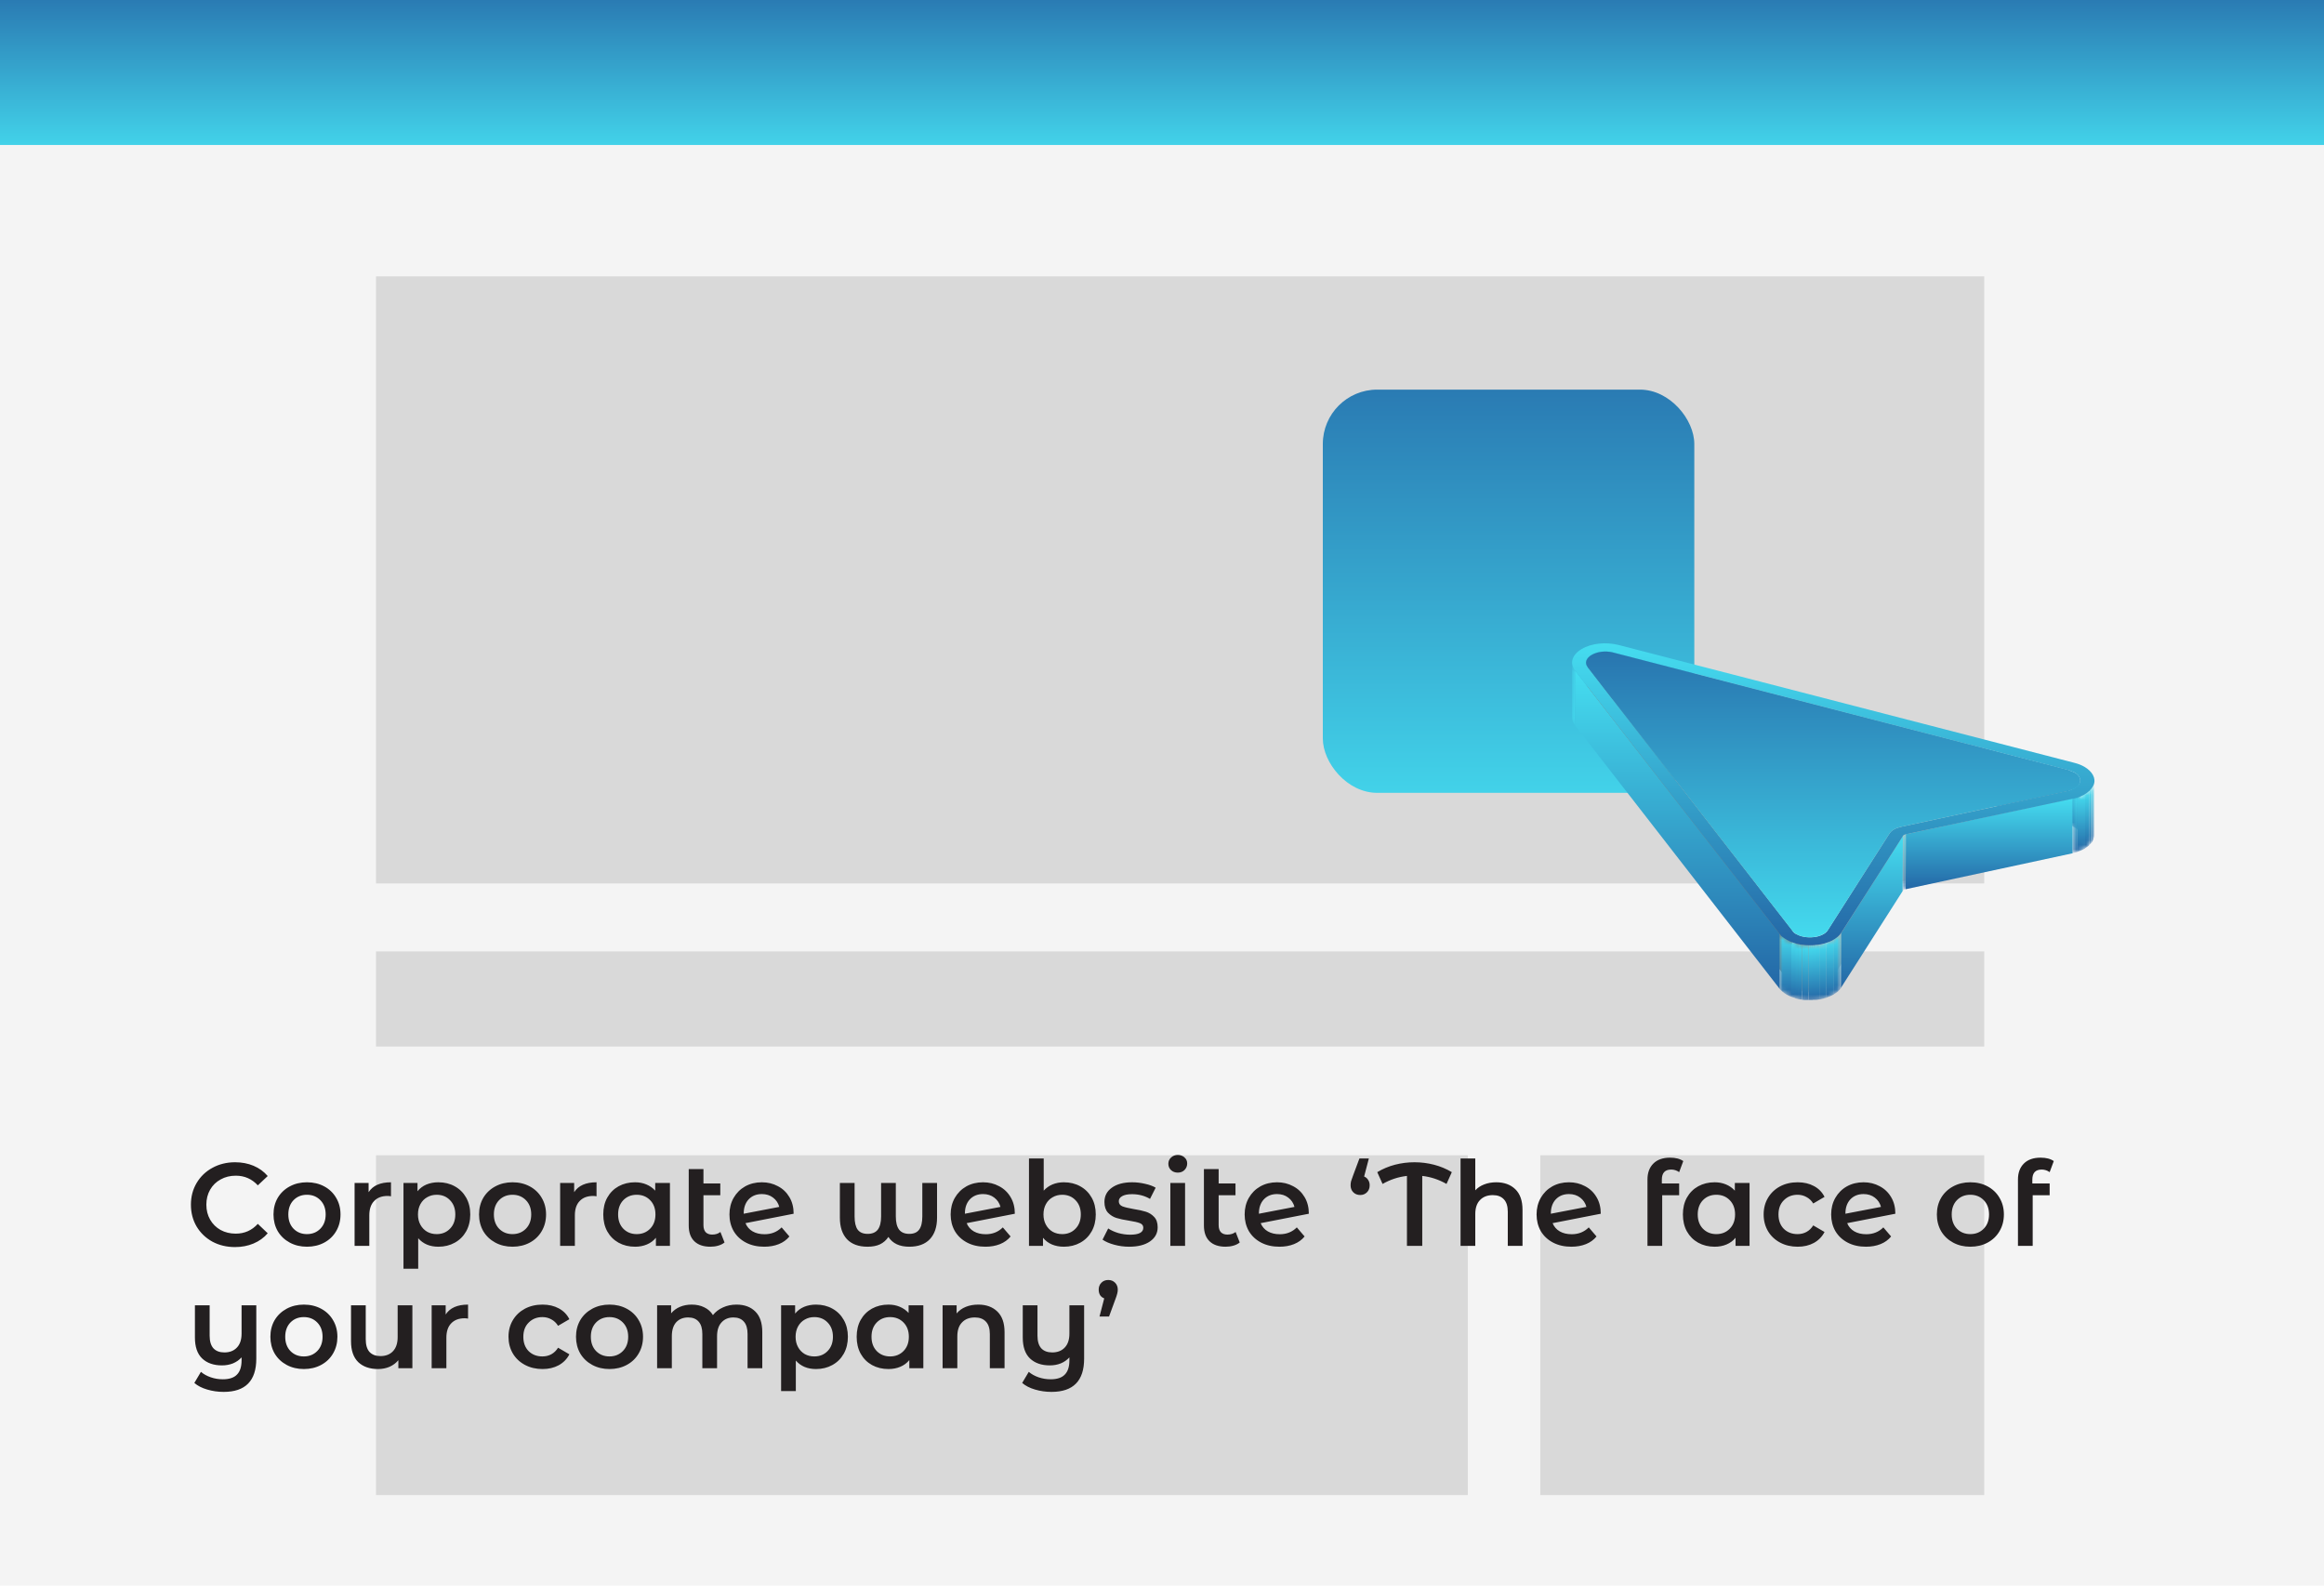<svg width="513" height="350" viewBox="0 0 513 350" fill="none" xmlns="http://www.w3.org/2000/svg">
<rect width="513" height="350" fill="white"/>
<rect width="513" height="350" fill="#F4F4F4"/>
<rect x="83" y="255" width="241" height="75" fill="#D9D9D9"/>
<rect x="340" y="255" width="98" height="75" fill="#D9D9D9"/>
<rect x="83" y="61" width="355" height="134" fill="#D9D9D9"/>
<rect width="513" height="32" fill="url(#paint0_linear_3845_3747)"/>
<rect x="292" y="86" width="82" height="89" rx="12" fill="url(#paint1_linear_3845_3747)"/>
<rect x="83" y="210" width="355" height="21" fill="#D9D9D9"/>
<mask id="mask0_3845_3747" style="mask-type:luminance" maskUnits="userSpaceOnUse" x="350" y="143" width="7" height="16">
<path d="M350.071 158.348V146.218C350.071 144.58 353.142 143.249 356.111 144.017V156.096C353.091 155.329 350.122 156.659 350.071 158.297V158.348Z" fill="white"/>
</mask>
<g mask="url(#mask0_3845_3747)">
<path d="M356.059 144.016V156.095C355.906 156.095 355.804 156.044 355.701 156.044V143.965C355.855 143.965 355.957 143.965 356.059 144.016Z" fill="url(#paint2_linear_3845_3747)"/>
<path d="M355.752 143.965V156.044C355.548 156.044 355.445 155.993 355.292 155.942V143.862C355.496 143.862 355.599 143.862 355.752 143.965Z" fill="url(#paint3_linear_3845_3747)"/>
<path d="M355.343 143.863V155.942C355.189 155.942 355.036 155.942 354.882 155.942V143.812C355.036 143.812 355.189 143.812 355.343 143.812" fill="url(#paint4_linear_3845_3747)"/>
<path d="M354.934 143.812V155.891C354.78 155.891 354.626 155.891 354.473 155.891V143.812C354.626 143.812 354.78 143.812 354.934 143.812Z" fill="url(#paint5_linear_3845_3747)"/>
<path d="M354.524 143.812V155.891C354.37 155.891 354.217 155.891 354.063 155.891V143.812C354.217 143.812 354.37 143.812 354.524 143.812Z" fill="url(#paint6_linear_3845_3747)"/>
<path d="M354.063 143.812V155.891C353.859 155.891 353.705 155.891 353.552 155.891V143.812C353.756 143.812 353.91 143.812 354.063 143.812Z" fill="url(#paint7_linear_3845_3747)"/>
<path d="M353.654 143.812V155.891C353.449 155.891 353.244 155.891 353.091 155.942V143.914C353.296 143.914 353.449 143.863 353.654 143.863" fill="url(#paint8_linear_3845_3747)"/>
<path d="M353.091 143.914V155.993C352.784 156.045 352.477 156.096 352.221 156.198V144.119C352.528 144.016 352.784 143.965 353.091 143.914Z" fill="url(#paint9_linear_3845_3747)"/>
<path d="M352.272 144.119V156.198C351.862 156.3 351.555 156.454 351.248 156.658V144.528C351.555 144.374 351.914 144.221 352.272 144.067" fill="url(#paint10_linear_3845_3747)"/>
<path d="M351.3 144.528V156.608C351.044 156.71 350.89 156.864 350.685 157.017V144.989C350.89 144.835 351.095 144.682 351.3 144.58" fill="url(#paint11_linear_3845_3747)"/>
<path d="M350.737 144.989V157.068C350.583 157.17 350.532 157.273 350.429 157.375V145.245C350.532 145.142 350.634 145.04 350.737 144.938" fill="url(#paint12_linear_3845_3747)"/>
<path d="M350.481 145.244V157.323C350.378 157.426 350.327 157.477 350.276 157.579V145.5C350.378 145.398 350.429 145.347 350.481 145.244Z" fill="url(#paint13_linear_3845_3747)"/>
<path d="M350.327 145.5V157.579C350.225 157.682 350.225 157.733 350.173 157.835V145.756C350.225 145.654 350.276 145.602 350.327 145.5Z" fill="url(#paint14_linear_3845_3747)"/>
<path d="M350.173 145.757V157.836C350.122 157.887 350.071 157.99 350.071 158.041V145.962C350.071 145.859 350.122 145.808 350.173 145.757Z" fill="url(#paint15_linear_3845_3747)"/>
<path d="M350.122 145.962V158.041C350.122 158.144 350.071 158.195 350.071 158.297V146.218C350.071 146.115 350.071 146.064 350.122 145.962Z" fill="url(#paint16_linear_3845_3747)"/>
</g>
<mask id="mask1_3845_3747" style="mask-type:luminance" maskUnits="userSpaceOnUse" x="350" y="146" width="1" height="14">
<path d="M350.481 159.372C350.225 159.014 350.071 158.655 350.071 158.348V146.218C350.071 146.576 350.225 146.883 350.481 147.241C350.481 150.875 350.481 155.687 350.481 159.321V159.372Z" fill="white"/>
</mask>
<g mask="url(#mask1_3845_3747)">
<path d="M350.481 147.293V159.372C350.173 159.014 350.071 158.655 350.071 158.348V146.218C350.071 146.576 350.225 146.883 350.481 147.241" fill="#858585"/>
</g>
<mask id="mask2_3845_3747" style="mask-type:luminance" maskUnits="userSpaceOnUse" x="347" y="146" width="1" height="15">
<path d="M347 158.348V146.218C347 146.832 347.256 147.395 347.665 147.958V160.037C347.205 159.525 347 158.911 347 158.348Z" fill="white"/>
</mask>
<g mask="url(#mask2_3845_3747)">
<path d="M347.665 148.009V160.088C347.205 159.525 347 158.911 347 158.348V146.218C347 146.832 347.256 147.395 347.665 147.958" fill="#45DDF0"/>
</g>
<path d="M456.686 170.018L456.635 182.097L356.06 156.096V144.017L456.686 170.018Z" fill="url(#paint17_linear_3845_3747)"/>
<mask id="mask3_3845_3747" style="mask-type:luminance" maskUnits="userSpaceOnUse" x="456" y="170" width="4" height="15">
<path d="M459.194 172.271V184.35C459.194 183.736 458.733 183.07 457.914 182.61C457.095 182.149 457.147 182.251 456.635 182.098V170.019C457.198 170.172 457.607 170.326 457.966 170.53C458.784 170.991 459.194 171.656 459.194 172.271Z" fill="white"/>
</mask>
<g mask="url(#mask3_3845_3747)">
<path d="M459.194 172.271V184.35C459.194 183.736 458.733 183.071 457.914 182.61C457.095 182.149 457.505 182.405 457.3 182.303V170.224C457.556 170.326 457.761 170.428 457.965 170.531C458.784 170.991 459.194 171.657 459.194 172.271Z" fill="url(#paint18_linear_3845_3747)"/>
<path d="M457.351 170.223V182.303C457.147 182.251 456.942 182.149 456.788 182.098V170.019C456.993 170.07 457.198 170.121 457.351 170.223Z" fill="url(#paint19_linear_3845_3747)"/>
<path d="M456.788 170.019V182.098C456.686 182.098 456.635 182.098 456.635 182.098V170.019C456.737 170.019 456.788 170.019 456.788 170.019Z" fill="url(#paint20_linear_3845_3747)"/>
</g>
<mask id="mask4_3845_3747" style="mask-type:luminance" maskUnits="userSpaceOnUse" x="457" y="172" width="6" height="17">
<path d="M462.265 172.271V184.351C462.265 184.658 462.163 184.965 462.06 185.272C461.548 186.705 459.808 187.831 457.505 188.343V176.264C459.859 175.752 461.6 174.626 462.111 173.193C462.214 172.886 462.265 172.579 462.265 172.271Z" fill="white"/>
</mask>
<g mask="url(#mask4_3845_3747)">
<path d="M462.265 172.322V184.402C462.265 184.555 462.214 184.709 462.163 184.811V172.732C462.214 172.578 462.265 172.425 462.265 172.322Z" fill="url(#paint21_linear_3845_3747)"/>
<path d="M462.214 172.732V184.812C462.163 184.965 462.111 185.068 462.06 185.221V173.142C462.111 172.988 462.163 172.886 462.163 172.732" fill="url(#paint22_linear_3845_3747)"/>
<path d="M462.111 173.192V185.272C462.009 185.425 461.958 185.528 461.907 185.681V173.602C462.009 173.448 462.06 173.346 462.111 173.192Z" fill="url(#paint23_linear_3845_3747)"/>
<path d="M461.907 173.603V185.682C461.804 185.835 461.702 185.989 461.6 186.142V174.063C461.753 173.91 461.856 173.756 461.907 173.603Z" fill="url(#paint24_linear_3845_3747)"/>
<path d="M461.6 174.012V186.091C461.446 186.245 461.292 186.398 461.139 186.552V174.472C461.344 174.319 461.497 174.165 461.6 174.012Z" fill="url(#paint25_linear_3845_3747)"/>
<path d="M461.139 174.523V186.603C460.832 186.859 460.525 187.063 460.218 187.268V175.189C460.576 174.984 460.883 174.779 461.139 174.523Z" fill="url(#paint26_linear_3845_3747)"/>
<path d="M460.269 175.188V187.268C459.757 187.575 459.143 187.831 458.477 188.035V175.956C459.143 175.751 459.757 175.496 460.269 175.188Z" fill="url(#paint27_linear_3845_3747)"/>
<path d="M458.529 175.957V188.036C458.17 188.139 457.863 188.241 457.505 188.292V176.213C457.863 176.162 458.221 176.059 458.529 175.957Z" fill="url(#paint28_linear_3845_3747)"/>
</g>
<path d="M456.43 174.573V186.653L419.578 194.586L419.629 182.507L456.43 174.573Z" fill="#C0C0C0"/>
<mask id="mask5_3845_3747" style="mask-type:luminance" maskUnits="userSpaceOnUse" x="417" y="182" width="3" height="15">
<path d="M419.629 182.504V194.583C418.452 194.839 417.531 195.351 417.121 196.016V183.937C417.582 183.272 418.503 182.76 419.629 182.504Z" fill="white"/>
</mask>
<g mask="url(#mask5_3845_3747)">
<path d="M419.629 182.504V194.583C419.373 194.583 419.22 194.686 419.015 194.737V182.657C419.22 182.606 419.424 182.555 419.629 182.504Z" fill="#B3B3B3"/>
<path d="M419.066 182.657V194.736C418.656 194.839 418.298 194.992 418.042 195.197V183.118C418.349 182.964 418.708 182.811 419.066 182.657Z" fill="#B8B8B8"/>
<path d="M418.042 183.118V195.197C417.786 195.3 417.633 195.453 417.479 195.607V183.528C417.684 183.374 417.838 183.272 418.042 183.118Z" fill="#B3B3B3"/>
<path d="M417.53 183.477V195.556C417.377 195.658 417.326 195.761 417.223 195.863V183.784C417.326 183.681 417.428 183.579 417.53 183.477Z" fill="#ADADAD"/>
<path d="M417.223 183.784V195.863C417.172 195.915 417.121 195.966 417.07 196.017V183.938C417.121 183.887 417.172 183.835 417.223 183.784Z" fill="#A8A8A8"/>
</g>
<path d="M457.505 176.21V188.34L420.653 196.274L420.704 184.143L457.505 176.21Z" fill="url(#paint29_linear_3845_3747)"/>
<mask id="mask6_3845_3747" style="mask-type:luminance" maskUnits="userSpaceOnUse" x="419" y="184" width="2" height="13">
<path d="M420.704 184.145V196.224C420.346 196.275 420.09 196.429 419.988 196.633V184.554C420.141 184.349 420.397 184.247 420.704 184.145Z" fill="white"/>
</mask>
<g mask="url(#mask6_3845_3747)">
<path d="M420.704 184.145V196.224C420.602 196.224 420.55 196.224 420.499 196.224V184.145C420.602 184.145 420.653 184.145 420.704 184.145Z" fill="url(#paint30_linear_3845_3747)"/>
<path d="M420.551 184.195V196.275C420.397 196.275 420.295 196.326 420.243 196.377V184.298C420.346 184.298 420.448 184.195 420.551 184.195Z" fill="url(#paint31_linear_3845_3747)"/>
<path d="M420.244 184.35V196.429C420.141 196.429 420.09 196.48 420.039 196.531V184.452C420.09 184.452 420.141 184.401 420.244 184.35Z" fill="url(#paint32_linear_3845_3747)"/>
<path d="M420.141 184.451V196.53C420.09 196.53 420.039 196.53 420.039 196.633V184.554C420.09 184.554 420.141 184.502 420.141 184.451Z" fill="url(#paint33_linear_3845_3747)"/>
<path d="M420.039 184.503V196.582H419.988V184.503H420.039Z" fill="url(#paint34_linear_3845_3747)"/>
</g>
<path d="M417.121 183.939V196.07L403.506 217.413V205.283L417.121 183.939Z" fill="#B2B2B2"/>
<path d="M395.675 205.436L395.624 217.567L350.48 159.371V147.292L395.675 205.436Z" fill="#808080"/>
<path d="M420.039 184.554L419.987 196.684L406.373 218.028L406.424 205.948L420.039 184.554Z" fill="url(#paint35_linear_3845_3747)"/>
<path d="M392.86 206.153V218.284L347.665 160.088V148.009L392.86 206.153Z" fill="url(#paint36_linear_3845_3747)"/>
<mask id="mask7_3845_3747" style="mask-type:luminance" maskUnits="userSpaceOnUse" x="395" y="205" width="9" height="14">
<path d="M403.506 205.283V217.362C402.329 219.103 398.542 219.461 396.494 218.284C394.447 217.107 395.829 217.823 395.624 217.516V205.437C395.88 205.744 396.187 206 396.545 206.205C398.593 207.382 402.38 207.075 403.506 205.283Z" fill="white"/>
</mask>
<g mask="url(#mask7_3845_3747)">
<path d="M403.506 205.283V217.362C403.455 217.414 403.404 217.465 403.353 217.567V205.488C403.455 205.437 403.455 205.386 403.506 205.283Z" fill="#A8A8A8"/>
<path d="M403.404 205.488V217.568C403.302 217.67 403.199 217.772 403.097 217.875V205.795C403.25 205.693 403.302 205.591 403.404 205.488Z" fill="#ADADAD"/>
<path d="M403.148 205.795V217.874C402.943 218.028 402.79 218.13 402.585 218.284V206.204C402.79 206.102 402.994 205.948 403.148 205.795Z" fill="#B3B3B3"/>
<path d="M402.585 206.153V218.233C402.278 218.386 401.971 218.54 401.613 218.642V206.563C401.971 206.46 402.329 206.307 402.585 206.153Z" fill="#B8B8B8"/>
<path d="M401.664 206.614V218.694C401.357 218.796 401.101 218.847 400.845 218.898V206.819C401.152 206.819 401.408 206.717 401.664 206.614Z" fill="#B3B3B3"/>
<path d="M400.845 206.768V218.847C400.64 218.847 400.435 218.898 400.231 218.949V206.87C400.435 206.87 400.64 206.87 400.845 206.768Z" fill="#ADADAD"/>
<path d="M400.282 206.87V218.949C400.077 218.949 399.924 218.949 399.77 218.949V206.87C399.975 206.87 400.128 206.87 400.282 206.87Z" fill="#A8A8A8"/>
<path d="M399.821 206.922V219.001C399.617 219.001 399.463 219.001 399.361 219.001V206.922C399.565 206.922 399.719 206.922 399.821 206.922Z" fill="#A3A3A3"/>
<path d="M399.361 206.922V219.001C399.207 219.001 399.053 219.001 398.9 219.001V206.922C399.053 206.922 399.207 206.922 399.361 206.922Z" fill="#9E9E9E"/>
<path d="M398.951 206.87V218.949C398.798 218.949 398.644 218.949 398.49 218.949V206.87C398.644 206.87 398.798 206.87 398.951 206.87Z" fill="#999999"/>
<path d="M398.49 206.819V218.898C398.337 218.898 398.183 218.898 398.03 218.847V206.768C398.183 206.768 398.337 206.819 398.49 206.819Z" fill="#949494"/>
<path d="M398.081 206.767V218.847C397.876 218.847 397.774 218.795 397.62 218.744V206.665C397.774 206.665 397.927 206.767 398.081 206.767Z" fill="#8F8F8F"/>
<path d="M397.671 206.665V218.745C397.467 218.745 397.313 218.642 397.108 218.591V206.512C397.313 206.563 397.467 206.614 397.671 206.665Z" fill="#8A8A8A"/>
<path d="M397.16 206.46V218.539C396.904 218.437 396.699 218.386 396.545 218.284C396.187 218.079 395.88 217.823 395.675 217.516V205.437C395.931 205.744 396.238 206 396.597 206.204C396.955 206.409 396.955 206.409 397.16 206.46Z" fill="#858585"/>
</g>
<path d="M420.039 184.554L406.424 205.897C405.554 207.279 403.609 208.251 401.152 208.558C398.695 208.866 396.136 208.456 394.396 207.432C392.656 206.409 393.27 206.614 392.86 206.153L347.665 148.009C346.437 146.371 347 144.528 349.15 143.249C351.299 141.969 354.524 141.662 357.339 142.378L457.914 168.38C458.733 168.584 459.501 168.891 460.115 169.25C461.855 170.273 462.726 171.789 462.163 173.222C461.753 174.328 460.166 175.863 457.556 176.293L420.704 184.144C420.397 184.195 420.141 184.349 419.987 184.554H420.039ZM396.546 206.204C398.593 207.381 402.38 207.074 403.506 205.283L417.121 183.939C417.531 183.274 418.452 182.762 419.629 182.506L456.43 174.573C459.45 173.907 460.013 171.706 457.966 170.529C457.044 170.151 457.198 170.171 456.686 170.017L356.059 144.016C352.477 143.095 348.843 145.194 350.48 147.292L395.675 205.487C395.88 205.795 396.187 206.051 396.546 206.255" fill="url(#paint37_linear_3845_3747)"/>
<path d="M457.966 170.529C460.013 171.707 459.501 173.908 456.43 174.573L419.629 182.506C418.452 182.762 417.582 183.274 417.121 183.94L403.507 205.283C402.381 207.023 398.593 207.381 396.546 206.204C395.946 205.86 395.729 205.599 395.524 205.292L350.481 147.292C348.894 145.245 352.528 143.146 356.06 144.016L456.635 170.018C457.147 170.171 457.556 170.325 457.914 170.529H457.966Z" fill="url(#paint38_linear_3845_3747)"/>
<mask id="mask8_3845_3747" style="mask-type:luminance" maskUnits="userSpaceOnUse" x="392" y="205" width="15" height="16">
<path d="M406.424 205.949V218.028C405.503 219.41 403.558 220.383 401.152 220.69C398.695 220.997 396.136 220.588 394.396 219.564C392.656 218.54 393.27 218.745 392.86 218.284V206.205C393.27 206.666 393.782 207.126 394.447 207.485C396.187 208.508 398.746 208.918 401.203 208.611C403.609 208.304 405.605 207.331 406.475 205.949H406.424Z" fill="white"/>
</mask>
<g mask="url(#mask8_3845_3747)">
<path d="M406.424 205.949V218.028C406.322 218.131 406.27 218.233 406.168 218.336V206.256C406.27 206.154 406.373 206.052 406.424 205.949Z" fill="url(#paint39_linear_3845_3747)"/>
<path d="M406.219 206.205V218.284C406.066 218.438 405.912 218.643 405.707 218.796V206.717C405.912 206.563 406.066 206.41 406.219 206.205Z" fill="url(#paint40_linear_3845_3747)"/>
<path d="M405.758 206.718V218.797C405.451 219.053 405.144 219.258 404.786 219.462V207.383C405.144 207.178 405.451 206.974 405.758 206.718Z" fill="url(#paint41_linear_3845_3747)"/>
<path d="M404.837 207.383V219.462C404.325 219.769 403.711 220.025 403.097 220.23V208.151C403.762 207.946 404.325 207.69 404.837 207.383Z" fill="url(#paint42_linear_3845_3747)"/>
<path d="M403.148 208.149V220.229C402.687 220.382 402.227 220.485 401.766 220.587V208.508C402.278 208.405 402.739 208.303 403.148 208.149Z" fill="url(#paint43_linear_3845_3747)"/>
<path d="M401.766 208.508V220.587C401.51 220.587 401.305 220.638 401.101 220.689C400.998 220.689 400.896 220.689 400.742 220.689V208.61C400.896 208.61 400.998 208.61 401.101 208.61C401.305 208.61 401.51 208.559 401.715 208.508" fill="url(#paint44_linear_3845_3747)"/>
<path d="M400.794 208.611V220.691C400.487 220.691 400.231 220.691 399.924 220.742V208.663C400.231 208.663 400.487 208.663 400.794 208.611Z" fill="url(#paint45_linear_3845_3747)"/>
<path d="M399.975 208.662V220.741C399.668 220.741 399.412 220.741 399.207 220.741V208.662C399.514 208.662 399.719 208.662 399.975 208.662Z" fill="url(#paint46_linear_3845_3747)"/>
<path d="M399.207 208.662V220.741C398.951 220.741 398.695 220.741 398.439 220.741V208.662C398.695 208.662 398.951 208.662 399.207 208.662Z" fill="url(#paint47_linear_3845_3747)"/>
<path d="M398.49 208.662V220.741C398.235 220.741 397.979 220.741 397.774 220.639V208.56C398.03 208.56 398.286 208.611 398.49 208.662Z" fill="url(#paint48_linear_3845_3747)"/>
<path d="M397.774 208.559V220.639C397.518 220.639 397.262 220.587 397.006 220.536V208.457C397.262 208.457 397.518 208.559 397.774 208.559Z" fill="url(#paint49_linear_3845_3747)"/>
<path d="M397.057 208.458V220.537C396.75 220.486 396.494 220.435 396.238 220.332V208.253C396.545 208.304 396.75 208.406 397.057 208.458Z" fill="url(#paint50_linear_3845_3747)"/>
<path d="M396.341 208.252V220.332C395.982 220.229 395.727 220.127 395.419 220.025V207.945C395.727 208.048 396.034 208.15 396.341 208.252Z" fill="url(#paint51_linear_3845_3747)"/>
<path d="M395.419 207.946V220.025C395.01 219.871 394.652 219.718 394.345 219.513C393.73 219.155 393.219 218.694 392.809 218.234V206.154C393.219 206.615 393.73 207.076 394.396 207.434C395.061 207.792 395.061 207.792 395.419 207.946Z" fill="url(#paint52_linear_3845_3747)"/>
</g>
<path d="M51.868 275.26C50.031 275.26 48.367 274.861 46.876 274.064C45.403 273.249 44.241 272.131 43.392 270.71C42.56 269.289 42.144 267.685 42.144 265.9C42.144 264.115 42.569 262.511 43.418 261.09C44.267 259.669 45.429 258.559 46.902 257.762C48.393 256.947 50.057 256.54 51.894 256.54C53.385 256.54 54.745 256.8 55.976 257.32C57.207 257.84 58.247 258.594 59.096 259.582L56.912 261.636C55.595 260.215 53.974 259.504 52.05 259.504C50.802 259.504 49.684 259.781 48.696 260.336C47.708 260.873 46.937 261.627 46.382 262.598C45.827 263.569 45.55 264.669 45.55 265.9C45.55 267.131 45.827 268.231 46.382 269.202C46.937 270.173 47.708 270.935 48.696 271.49C49.684 272.027 50.802 272.296 52.05 272.296C53.974 272.296 55.595 271.577 56.912 270.138L59.096 272.218C58.247 273.206 57.198 273.96 55.95 274.48C54.719 275 53.359 275.26 51.868 275.26ZM67.755 275.182C66.351 275.182 65.085 274.879 63.959 274.272C62.832 273.665 61.948 272.825 61.307 271.75C60.683 270.658 60.371 269.427 60.371 268.058C60.371 266.689 60.683 265.467 61.307 264.392C61.948 263.317 62.832 262.477 63.959 261.87C65.085 261.263 66.351 260.96 67.755 260.96C69.176 260.96 70.45 261.263 71.577 261.87C72.704 262.477 73.579 263.317 74.203 264.392C74.844 265.467 75.165 266.689 75.165 268.058C75.165 269.427 74.844 270.658 74.203 271.75C73.579 272.825 72.704 273.665 71.577 274.272C70.45 274.879 69.176 275.182 67.755 275.182ZM67.755 272.4C68.951 272.4 69.939 272.001 70.719 271.204C71.499 270.407 71.889 269.358 71.889 268.058C71.889 266.758 71.499 265.709 70.719 264.912C69.939 264.115 68.951 263.716 67.755 263.716C66.559 263.716 65.571 264.115 64.791 264.912C64.028 265.709 63.647 266.758 63.647 268.058C63.647 269.358 64.028 270.407 64.791 271.204C65.571 272.001 66.559 272.4 67.755 272.4ZM81.367 263.144C82.303 261.688 83.949 260.96 86.307 260.96V264.054C86.029 264.002 85.778 263.976 85.553 263.976C84.287 263.976 83.299 264.349 82.589 265.094C81.878 265.822 81.523 266.879 81.523 268.266V275H78.273V261.116H81.367V263.144ZM96.76 260.96C98.112 260.96 99.316 261.255 100.374 261.844C101.448 262.433 102.289 263.265 102.896 264.34C103.502 265.415 103.806 266.654 103.806 268.058C103.806 269.462 103.502 270.71 102.896 271.802C102.289 272.877 101.448 273.709 100.374 274.298C99.316 274.887 98.112 275.182 96.76 275.182C94.888 275.182 93.406 274.558 92.314 273.31V280.044H89.064V261.116H92.158V262.936C92.695 262.277 93.354 261.783 94.134 261.454C94.931 261.125 95.806 260.96 96.76 260.96ZM96.396 272.4C97.592 272.4 98.571 272.001 99.334 271.204C100.114 270.407 100.504 269.358 100.504 268.058C100.504 266.758 100.114 265.709 99.334 264.912C98.571 264.115 97.592 263.716 96.396 263.716C95.616 263.716 94.914 263.898 94.29 264.262C93.666 264.609 93.172 265.111 92.808 265.77C92.444 266.429 92.262 267.191 92.262 268.058C92.262 268.925 92.444 269.687 92.808 270.346C93.172 271.005 93.666 271.516 94.29 271.88C94.914 272.227 95.616 272.4 96.396 272.4ZM113.128 275.182C111.724 275.182 110.459 274.879 109.332 274.272C108.205 273.665 107.321 272.825 106.68 271.75C106.056 270.658 105.744 269.427 105.744 268.058C105.744 266.689 106.056 265.467 106.68 264.392C107.321 263.317 108.205 262.477 109.332 261.87C110.459 261.263 111.724 260.96 113.128 260.96C114.549 260.96 115.823 261.263 116.95 261.87C118.077 262.477 118.952 263.317 119.576 264.392C120.217 265.467 120.538 266.689 120.538 268.058C120.538 269.427 120.217 270.658 119.576 271.75C118.952 272.825 118.077 273.665 116.95 274.272C115.823 274.879 114.549 275.182 113.128 275.182ZM113.128 272.4C114.324 272.4 115.312 272.001 116.092 271.204C116.872 270.407 117.262 269.358 117.262 268.058C117.262 266.758 116.872 265.709 116.092 264.912C115.312 264.115 114.324 263.716 113.128 263.716C111.932 263.716 110.944 264.115 110.164 264.912C109.401 265.709 109.02 266.758 109.02 268.058C109.02 269.358 109.401 270.407 110.164 271.204C110.944 272.001 111.932 272.4 113.128 272.4ZM126.74 263.144C127.676 261.688 129.322 260.96 131.68 260.96V264.054C131.402 264.002 131.151 263.976 130.926 263.976C129.66 263.976 128.672 264.349 127.962 265.094C127.251 265.822 126.896 266.879 126.896 268.266V275H123.646V261.116H126.74V263.144ZM147.882 261.116V275H144.788V273.206C144.25 273.865 143.583 274.359 142.786 274.688C142.006 275.017 141.139 275.182 140.186 275.182C138.834 275.182 137.62 274.887 136.546 274.298C135.488 273.709 134.656 272.877 134.05 271.802C133.46 270.727 133.166 269.479 133.166 268.058C133.166 266.637 133.46 265.397 134.05 264.34C134.656 263.265 135.488 262.433 136.546 261.844C137.62 261.255 138.834 260.96 140.186 260.96C141.087 260.96 141.91 261.116 142.656 261.428C143.418 261.74 144.077 262.199 144.632 262.806V261.116H147.882ZM140.55 272.4C141.746 272.4 142.734 272.001 143.514 271.204C144.294 270.407 144.684 269.358 144.684 268.058C144.684 266.758 144.294 265.709 143.514 264.912C142.734 264.115 141.746 263.716 140.55 263.716C139.354 263.716 138.366 264.115 137.586 264.912C136.823 265.709 136.442 266.758 136.442 268.058C136.442 269.358 136.823 270.407 137.586 271.204C138.366 272.001 139.354 272.4 140.55 272.4ZM159.934 274.246C159.553 274.558 159.085 274.792 158.53 274.948C157.993 275.104 157.421 275.182 156.814 275.182C155.289 275.182 154.11 274.783 153.278 273.986C152.446 273.189 152.03 272.027 152.03 270.502V258.048H155.28V261.22H158.998V263.82H155.28V270.424C155.28 271.1 155.445 271.62 155.774 271.984C156.121 272.331 156.597 272.504 157.204 272.504C157.932 272.504 158.539 272.313 159.024 271.932L159.934 274.246ZM168.767 272.426C170.275 272.426 171.532 271.923 172.537 270.918L174.253 272.92C173.647 273.665 172.867 274.229 171.913 274.61C170.96 274.991 169.885 275.182 168.689 275.182C167.164 275.182 165.821 274.879 164.659 274.272C163.498 273.665 162.597 272.825 161.955 271.75C161.331 270.658 161.019 269.427 161.019 268.058C161.019 266.706 161.323 265.493 161.929 264.418C162.553 263.326 163.403 262.477 164.477 261.87C165.569 261.263 166.8 260.96 168.169 260.96C169.469 260.96 170.648 261.246 171.705 261.818C172.78 262.373 173.629 263.179 174.253 264.236C174.877 265.276 175.189 266.498 175.189 267.902L164.555 269.982C164.885 270.779 165.413 271.386 166.141 271.802C166.869 272.218 167.745 272.426 168.767 272.426ZM168.169 263.56C166.973 263.56 166.003 263.95 165.257 264.73C164.529 265.51 164.165 266.559 164.165 267.876V267.902L172.017 266.394C171.792 265.545 171.333 264.86 170.639 264.34C169.963 263.82 169.14 263.56 168.169 263.56ZM206.843 261.116V268.786C206.843 270.814 206.315 272.391 205.257 273.518C204.2 274.627 202.683 275.182 200.707 275.182C198.575 275.182 197.041 274.463 196.105 273.024C195.62 273.752 194.996 274.298 194.233 274.662C193.488 275.009 192.578 275.182 191.503 275.182C189.527 275.182 188.011 274.627 186.953 273.518C185.913 272.391 185.393 270.814 185.393 268.786V261.116H188.643V268.5C188.643 269.817 188.869 270.788 189.319 271.412C189.787 272.036 190.524 272.348 191.529 272.348C192.535 272.348 193.28 272.036 193.765 271.412C194.251 270.771 194.493 269.8 194.493 268.5V261.116H197.743V268.5C197.743 269.8 197.986 270.771 198.471 271.412C198.957 272.036 199.702 272.348 200.707 272.348C201.713 272.348 202.441 272.036 202.891 271.412C203.359 270.788 203.593 269.817 203.593 268.5V261.116H206.843ZM217.593 272.426C219.101 272.426 220.358 271.923 221.363 270.918L223.079 272.92C222.473 273.665 221.693 274.229 220.739 274.61C219.786 274.991 218.711 275.182 217.515 275.182C215.99 275.182 214.647 274.879 213.485 274.272C212.324 273.665 211.423 272.825 210.781 271.75C210.157 270.658 209.845 269.427 209.845 268.058C209.845 266.706 210.149 265.493 210.755 264.418C211.379 263.326 212.229 262.477 213.303 261.87C214.395 261.263 215.626 260.96 216.995 260.96C218.295 260.96 219.474 261.246 220.531 261.818C221.606 262.373 222.455 263.179 223.079 264.236C223.703 265.276 224.015 266.498 224.015 267.902L213.381 269.982C213.711 270.779 214.239 271.386 214.967 271.802C215.695 272.218 216.571 272.426 217.593 272.426ZM216.995 263.56C215.799 263.56 214.829 263.95 214.083 264.73C213.355 265.51 212.991 266.559 212.991 267.876V267.902L220.843 266.394C220.618 265.545 220.159 264.86 219.465 264.34C218.789 263.82 217.966 263.56 216.995 263.56ZM234.834 260.96C236.186 260.96 237.391 261.255 238.448 261.844C239.523 262.433 240.363 263.265 240.97 264.34C241.577 265.415 241.88 266.654 241.88 268.058C241.88 269.462 241.577 270.71 240.97 271.802C240.363 272.877 239.523 273.709 238.448 274.298C237.391 274.887 236.186 275.182 234.834 275.182C233.881 275.182 233.005 275.017 232.208 274.688C231.428 274.359 230.769 273.865 230.232 273.206V275H227.138V255.708H230.388V262.806C230.943 262.199 231.593 261.74 232.338 261.428C233.101 261.116 233.933 260.96 234.834 260.96ZM234.47 272.4C235.666 272.4 236.645 272.001 237.408 271.204C238.188 270.407 238.578 269.358 238.578 268.058C238.578 266.758 238.188 265.709 237.408 264.912C236.645 264.115 235.666 263.716 234.47 263.716C233.69 263.716 232.988 263.898 232.364 264.262C231.74 264.609 231.246 265.111 230.882 265.77C230.518 266.429 230.336 267.191 230.336 268.058C230.336 268.925 230.518 269.687 230.882 270.346C231.246 271.005 231.74 271.516 232.364 271.88C232.988 272.227 233.69 272.4 234.47 272.4ZM249.252 275.182C248.125 275.182 247.025 275.035 245.95 274.74C244.875 274.445 244.017 274.073 243.376 273.622L244.624 271.152C245.248 271.568 245.993 271.906 246.86 272.166C247.744 272.409 248.611 272.53 249.46 272.53C251.401 272.53 252.372 272.019 252.372 270.996C252.372 270.511 252.121 270.173 251.618 269.982C251.133 269.791 250.344 269.609 249.252 269.436C248.108 269.263 247.172 269.063 246.444 268.838C245.733 268.613 245.109 268.223 244.572 267.668C244.052 267.096 243.792 266.307 243.792 265.302C243.792 263.985 244.338 262.936 245.43 262.156C246.539 261.359 248.03 260.96 249.902 260.96C250.855 260.96 251.809 261.073 252.762 261.298C253.715 261.506 254.495 261.792 255.102 262.156L253.854 264.626C252.675 263.933 251.349 263.586 249.876 263.586C248.923 263.586 248.195 263.733 247.692 264.028C247.207 264.305 246.964 264.678 246.964 265.146C246.964 265.666 247.224 266.039 247.744 266.264C248.281 266.472 249.105 266.671 250.214 266.862C251.323 267.035 252.233 267.235 252.944 267.46C253.655 267.685 254.261 268.067 254.764 268.604C255.284 269.141 255.544 269.904 255.544 270.892C255.544 272.192 254.981 273.232 253.854 274.012C252.727 274.792 251.193 275.182 249.252 275.182ZM258.343 261.116H261.593V275H258.343V261.116ZM259.981 258.828C259.392 258.828 258.898 258.646 258.499 258.282C258.1 257.901 257.901 257.433 257.901 256.878C257.901 256.323 258.1 255.864 258.499 255.5C258.898 255.119 259.392 254.928 259.981 254.928C260.57 254.928 261.064 255.11 261.463 255.474C261.862 255.821 262.061 256.263 262.061 256.8C262.061 257.372 261.862 257.857 261.463 258.256C261.082 258.637 260.588 258.828 259.981 258.828ZM273.659 274.246C273.277 274.558 272.809 274.792 272.255 274.948C271.717 275.104 271.145 275.182 270.539 275.182C269.013 275.182 267.835 274.783 267.003 273.986C266.171 273.189 265.755 272.027 265.755 270.502V258.048H269.005V261.22H272.723V263.82H269.005V270.424C269.005 271.1 269.169 271.62 269.499 271.984C269.845 272.331 270.322 272.504 270.929 272.504C271.657 272.504 272.263 272.313 272.749 271.932L273.659 274.246ZM282.492 272.426C284 272.426 285.257 271.923 286.262 270.918L287.978 272.92C287.371 273.665 286.591 274.229 285.638 274.61C284.685 274.991 283.61 275.182 282.414 275.182C280.889 275.182 279.545 274.879 278.384 274.272C277.223 273.665 276.321 272.825 275.68 271.75C275.056 270.658 274.744 269.427 274.744 268.058C274.744 266.706 275.047 265.493 275.654 264.418C276.278 263.326 277.127 262.477 278.202 261.87C279.294 261.263 280.525 260.96 281.894 260.96C283.194 260.96 284.373 261.246 285.43 261.818C286.505 262.373 287.354 263.179 287.978 264.236C288.602 265.276 288.914 266.498 288.914 267.902L278.28 269.982C278.609 270.779 279.138 271.386 279.866 271.802C280.594 272.218 281.469 272.426 282.492 272.426ZM281.894 263.56C280.698 263.56 279.727 263.95 278.982 264.73C278.254 265.51 277.89 266.559 277.89 267.876V267.902L285.742 266.394C285.517 265.545 285.057 264.86 284.364 264.34C283.688 263.82 282.865 263.56 281.894 263.56ZM301.12 259.686C301.501 259.842 301.796 260.093 302.004 260.44C302.229 260.769 302.342 261.168 302.342 261.636C302.342 262.26 302.143 262.771 301.744 263.17C301.345 263.569 300.851 263.768 300.262 263.768C299.638 263.768 299.127 263.569 298.728 263.17C298.329 262.771 298.13 262.26 298.13 261.636C298.13 261.324 298.165 261.021 298.234 260.726C298.321 260.431 298.477 259.989 298.702 259.4L300.08 255.708H302.16L301.12 259.686ZM319.305 261.324C317.589 260.353 315.803 259.764 313.949 259.556V275H310.569V259.556C308.697 259.764 306.903 260.353 305.187 261.324L304.017 258.724C305.23 257.996 306.53 257.45 307.917 257.086C309.321 256.722 310.759 256.54 312.233 256.54C313.706 256.54 315.145 256.722 316.549 257.086C317.953 257.45 319.261 257.996 320.475 258.724L319.305 261.324ZM330.281 260.96C332.032 260.96 333.436 261.471 334.493 262.494C335.551 263.517 336.079 265.033 336.079 267.044V275H332.829V267.46C332.829 266.247 332.543 265.337 331.971 264.73C331.399 264.106 330.585 263.794 329.527 263.794C328.331 263.794 327.387 264.158 326.693 264.886C326 265.597 325.653 266.628 325.653 267.98V275H322.403V255.708H325.653V262.728C326.191 262.156 326.849 261.723 327.629 261.428C328.427 261.116 329.311 260.96 330.281 260.96ZM346.933 272.426C348.441 272.426 349.698 271.923 350.703 270.918L352.419 272.92C351.813 273.665 351.033 274.229 350.079 274.61C349.126 274.991 348.051 275.182 346.855 275.182C345.33 275.182 343.987 274.879 342.825 274.272C341.664 273.665 340.763 272.825 340.121 271.75C339.497 270.658 339.185 269.427 339.185 268.058C339.185 266.706 339.489 265.493 340.095 264.418C340.719 263.326 341.569 262.477 342.643 261.87C343.735 261.263 344.966 260.96 346.335 260.96C347.635 260.96 348.814 261.246 349.871 261.818C350.946 262.373 351.795 263.179 352.419 264.236C353.043 265.276 353.355 266.498 353.355 267.902L342.721 269.982C343.051 270.779 343.579 271.386 344.307 271.802C345.035 272.218 345.911 272.426 346.933 272.426ZM346.335 263.56C345.139 263.56 344.169 263.95 343.423 264.73C342.695 265.51 342.331 266.559 342.331 267.876V267.902L350.183 266.394C349.958 265.545 349.499 264.86 348.805 264.34C348.129 263.82 347.306 263.56 346.335 263.56ZM368.889 258.152C367.52 258.152 366.835 258.897 366.835 260.388V261.22H370.657V263.82H366.913V275H363.663V260.336C363.663 258.863 364.097 257.693 364.963 256.826C365.83 255.959 367.061 255.526 368.655 255.526C369.886 255.526 370.857 255.777 371.567 256.28L370.657 258.724C370.137 258.343 369.548 258.152 368.889 258.152ZM386.198 261.116V275H383.104V273.206C382.567 273.865 381.899 274.359 381.102 274.688C380.322 275.017 379.455 275.182 378.502 275.182C377.15 275.182 375.937 274.887 374.862 274.298C373.805 273.709 372.973 272.877 372.366 271.802C371.777 270.727 371.482 269.479 371.482 268.058C371.482 266.637 371.777 265.397 372.366 264.34C372.973 263.265 373.805 262.433 374.862 261.844C375.937 261.255 377.15 260.96 378.502 260.96C379.403 260.96 380.227 261.116 380.972 261.428C381.735 261.74 382.393 262.199 382.948 262.806V261.116H386.198ZM378.866 272.4C380.062 272.4 381.05 272.001 381.83 271.204C382.61 270.407 383 269.358 383 268.058C383 266.758 382.61 265.709 381.83 264.912C381.05 264.115 380.062 263.716 378.866 263.716C377.67 263.716 376.682 264.115 375.902 264.912C375.139 265.709 374.758 266.758 374.758 268.058C374.758 269.358 375.139 270.407 375.902 271.204C376.682 272.001 377.67 272.4 378.866 272.4ZM396.82 275.182C395.382 275.182 394.09 274.879 392.946 274.272C391.802 273.665 390.91 272.825 390.268 271.75C389.627 270.658 389.306 269.427 389.306 268.058C389.306 266.689 389.627 265.467 390.268 264.392C390.91 263.317 391.794 262.477 392.92 261.87C394.064 261.263 395.364 260.96 396.82 260.96C398.19 260.96 399.386 261.237 400.408 261.792C401.448 262.347 402.228 263.144 402.748 264.184L400.252 265.64C399.854 264.999 399.351 264.522 398.744 264.21C398.155 263.881 397.505 263.716 396.794 263.716C395.581 263.716 394.576 264.115 393.778 264.912C392.981 265.692 392.582 266.741 392.582 268.058C392.582 269.375 392.972 270.433 393.752 271.23C394.55 272.01 395.564 272.4 396.794 272.4C397.505 272.4 398.155 272.244 398.744 271.932C399.351 271.603 399.854 271.117 400.252 270.476L402.748 271.932C402.211 272.972 401.422 273.778 400.382 274.35C399.36 274.905 398.172 275.182 396.82 275.182ZM411.959 272.426C413.467 272.426 414.723 271.923 415.729 270.918L417.445 272.92C416.838 273.665 416.058 274.229 415.105 274.61C414.151 274.991 413.077 275.182 411.881 275.182C410.355 275.182 409.012 274.879 407.851 274.272C406.689 273.665 405.788 272.825 405.147 271.75C404.523 270.658 404.211 269.427 404.211 268.058C404.211 266.706 404.514 265.493 405.121 264.418C405.745 263.326 406.594 262.477 407.669 261.87C408.761 261.263 409.991 260.96 411.361 260.96C412.661 260.96 413.839 261.246 414.897 261.818C415.971 262.373 416.821 263.179 417.445 264.236C418.069 265.276 418.381 266.498 418.381 267.902L407.747 269.982C408.076 270.779 408.605 271.386 409.333 271.802C410.061 272.218 410.936 272.426 411.959 272.426ZM411.361 263.56C410.165 263.56 409.194 263.95 408.449 264.73C407.721 265.51 407.357 266.559 407.357 267.876V267.902L415.209 266.394C414.983 265.545 414.524 264.86 413.831 264.34C413.155 263.82 412.331 263.56 411.361 263.56ZM434.929 275.182C433.525 275.182 432.259 274.879 431.133 274.272C430.006 273.665 429.122 272.825 428.481 271.75C427.857 270.658 427.545 269.427 427.545 268.058C427.545 266.689 427.857 265.467 428.481 264.392C429.122 263.317 430.006 262.477 431.133 261.87C432.259 261.263 433.525 260.96 434.929 260.96C436.35 260.96 437.624 261.263 438.751 261.87C439.877 262.477 440.753 263.317 441.377 264.392C442.018 265.467 442.339 266.689 442.339 268.058C442.339 269.427 442.018 270.658 441.377 271.75C440.753 272.825 439.877 273.665 438.751 274.272C437.624 274.879 436.35 275.182 434.929 275.182ZM434.929 272.4C436.125 272.4 437.113 272.001 437.893 271.204C438.673 270.407 439.063 269.358 439.063 268.058C439.063 266.758 438.673 265.709 437.893 264.912C437.113 264.115 436.125 263.716 434.929 263.716C433.733 263.716 432.745 264.115 431.965 264.912C431.202 265.709 430.821 266.758 430.821 268.058C430.821 269.358 431.202 270.407 431.965 271.204C432.745 272.001 433.733 272.4 434.929 272.4ZM450.672 258.152C449.303 258.152 448.618 258.897 448.618 260.388V261.22H452.44V263.82H448.696V275H445.446V260.336C445.446 258.863 445.88 257.693 446.746 256.826C447.613 255.959 448.844 255.526 450.438 255.526C451.669 255.526 452.64 255.777 453.35 256.28L452.44 258.724C451.92 258.343 451.331 258.152 450.672 258.152ZM56.574 288.116V299.894C56.574 304.782 54.173 307.226 49.372 307.226C48.107 307.226 46.893 307.053 45.732 306.706C44.588 306.377 43.643 305.891 42.898 305.25L44.354 302.806C44.943 303.309 45.663 303.707 46.512 304.002C47.361 304.297 48.254 304.444 49.19 304.444C50.611 304.444 51.651 304.097 52.31 303.404C52.986 302.728 53.324 301.679 53.324 300.258V299.608C52.804 300.18 52.171 300.622 51.426 300.934C50.681 301.229 49.875 301.376 49.008 301.376C47.153 301.376 45.689 300.865 44.614 299.842C43.557 298.819 43.028 297.285 43.028 295.24V288.116H46.278V294.824C46.278 296.055 46.555 296.982 47.11 297.606C47.682 298.213 48.488 298.516 49.528 298.516C50.689 298.516 51.608 298.161 52.284 297.45C52.977 296.739 53.324 295.708 53.324 294.356V288.116H56.574ZM67.069 302.182C65.665 302.182 64.4 301.879 63.273 301.272C62.147 300.665 61.263 299.825 60.621 298.75C59.997 297.658 59.685 296.427 59.685 295.058C59.685 293.689 59.997 292.467 60.621 291.392C61.263 290.317 62.147 289.477 63.273 288.87C64.4 288.263 65.665 287.96 67.069 287.96C68.491 287.96 69.765 288.263 70.891 288.87C72.018 289.477 72.893 290.317 73.517 291.392C74.159 292.467 74.479 293.689 74.479 295.058C74.479 296.427 74.159 297.658 73.517 298.75C72.893 299.825 72.018 300.665 70.891 301.272C69.765 301.879 68.491 302.182 67.069 302.182ZM67.069 299.4C68.265 299.4 69.253 299.001 70.033 298.204C70.813 297.407 71.203 296.358 71.203 295.058C71.203 293.758 70.813 292.709 70.033 291.912C69.253 291.115 68.265 290.716 67.069 290.716C65.873 290.716 64.885 291.115 64.105 291.912C63.343 292.709 62.961 293.758 62.961 295.058C62.961 296.358 63.343 297.407 64.105 298.204C64.885 299.001 65.873 299.4 67.069 299.4ZM91.029 288.116V302H87.935V300.232C87.415 300.856 86.765 301.341 85.985 301.688C85.205 302.017 84.364 302.182 83.463 302.182C81.608 302.182 80.144 301.671 79.069 300.648C78.012 299.608 77.483 298.074 77.483 296.046V288.116H80.733V295.604C80.733 296.852 81.01 297.788 81.565 298.412C82.137 299.019 82.943 299.322 83.983 299.322C85.144 299.322 86.063 298.967 86.739 298.256C87.432 297.528 87.779 296.488 87.779 295.136V288.116H91.029ZM98.378 290.144C99.314 288.688 100.961 287.96 103.318 287.96V291.054C103.041 291.002 102.79 290.976 102.564 290.976C101.299 290.976 100.311 291.349 99.6 292.094C98.89 292.822 98.534 293.879 98.534 295.266V302H95.284V288.116H98.378V290.144ZM119.758 302.182C118.319 302.182 117.028 301.879 115.884 301.272C114.74 300.665 113.847 299.825 113.206 298.75C112.565 297.658 112.244 296.427 112.244 295.058C112.244 293.689 112.565 292.467 113.206 291.392C113.847 290.317 114.731 289.477 115.858 288.87C117.002 288.263 118.302 287.96 119.758 287.96C121.127 287.96 122.323 288.237 123.346 288.792C124.386 289.347 125.166 290.144 125.686 291.184L123.19 292.64C122.791 291.999 122.289 291.522 121.682 291.21C121.093 290.881 120.443 290.716 119.732 290.716C118.519 290.716 117.513 291.115 116.716 291.912C115.919 292.692 115.52 293.741 115.52 295.058C115.52 296.375 115.91 297.433 116.69 298.23C117.487 299.01 118.501 299.4 119.732 299.4C120.443 299.4 121.093 299.244 121.682 298.932C122.289 298.603 122.791 298.117 123.19 297.476L125.686 298.932C125.149 299.972 124.36 300.778 123.32 301.35C122.297 301.905 121.11 302.182 119.758 302.182ZM134.532 302.182C133.128 302.182 131.863 301.879 130.736 301.272C129.609 300.665 128.725 299.825 128.084 298.75C127.46 297.658 127.148 296.427 127.148 295.058C127.148 293.689 127.46 292.467 128.084 291.392C128.725 290.317 129.609 289.477 130.736 288.87C131.863 288.263 133.128 287.96 134.532 287.96C135.953 287.96 137.227 288.263 138.354 288.87C139.481 289.477 140.356 290.317 140.98 291.392C141.621 292.467 141.942 293.689 141.942 295.058C141.942 296.427 141.621 297.658 140.98 298.75C140.356 299.825 139.481 300.665 138.354 301.272C137.227 301.879 135.953 302.182 134.532 302.182ZM134.532 299.4C135.728 299.4 136.716 299.001 137.496 298.204C138.276 297.407 138.666 296.358 138.666 295.058C138.666 293.758 138.276 292.709 137.496 291.912C136.716 291.115 135.728 290.716 134.532 290.716C133.336 290.716 132.348 291.115 131.568 291.912C130.805 292.709 130.424 293.758 130.424 295.058C130.424 296.358 130.805 297.407 131.568 298.204C132.348 299.001 133.336 299.4 134.532 299.4ZM162.574 287.96C164.325 287.96 165.711 288.471 166.734 289.494C167.757 290.499 168.268 292.016 168.268 294.044V302H165.018V294.46C165.018 293.247 164.749 292.337 164.212 291.73C163.675 291.106 162.903 290.794 161.898 290.794C160.806 290.794 159.931 291.158 159.272 291.886C158.613 292.597 158.284 293.619 158.284 294.954V302H155.034V294.46C155.034 293.247 154.765 292.337 154.228 291.73C153.691 291.106 152.919 290.794 151.914 290.794C150.805 290.794 149.921 291.149 149.262 291.86C148.621 292.571 148.3 293.602 148.3 294.954V302H145.05V288.116H148.144V289.884C148.664 289.26 149.314 288.783 150.094 288.454C150.874 288.125 151.741 287.96 152.694 287.96C153.734 287.96 154.653 288.159 155.45 288.558C156.265 288.939 156.906 289.511 157.374 290.274C157.946 289.546 158.683 288.983 159.584 288.584C160.485 288.168 161.482 287.96 162.574 287.96ZM180.117 287.96C181.469 287.96 182.674 288.255 183.731 288.844C184.806 289.433 185.646 290.265 186.253 291.34C186.86 292.415 187.163 293.654 187.163 295.058C187.163 296.462 186.86 297.71 186.253 298.802C185.646 299.877 184.806 300.709 183.731 301.298C182.674 301.887 181.469 302.182 180.117 302.182C178.245 302.182 176.763 301.558 175.671 300.31V307.044H172.421V288.116H175.515V289.936C176.052 289.277 176.711 288.783 177.491 288.454C178.288 288.125 179.164 287.96 180.117 287.96ZM179.753 299.4C180.949 299.4 181.928 299.001 182.691 298.204C183.471 297.407 183.861 296.358 183.861 295.058C183.861 293.758 183.471 292.709 182.691 291.912C181.928 291.115 180.949 290.716 179.753 290.716C178.973 290.716 178.271 290.898 177.647 291.262C177.023 291.609 176.529 292.111 176.165 292.77C175.801 293.429 175.619 294.191 175.619 295.058C175.619 295.925 175.801 296.687 176.165 297.346C176.529 298.005 177.023 298.516 177.647 298.88C178.271 299.227 178.973 299.4 179.753 299.4ZM203.817 288.116V302H200.723V300.206C200.186 300.865 199.519 301.359 198.721 301.688C197.941 302.017 197.075 302.182 196.121 302.182C194.769 302.182 193.556 301.887 192.481 301.298C191.424 300.709 190.592 299.877 189.985 298.802C189.396 297.727 189.101 296.479 189.101 295.058C189.101 293.637 189.396 292.397 189.985 291.34C190.592 290.265 191.424 289.433 192.481 288.844C193.556 288.255 194.769 287.96 196.121 287.96C197.023 287.96 197.846 288.116 198.591 288.428C199.354 288.74 200.013 289.199 200.567 289.806V288.116H203.817ZM196.485 299.4C197.681 299.4 198.669 299.001 199.449 298.204C200.229 297.407 200.619 296.358 200.619 295.058C200.619 293.758 200.229 292.709 199.449 291.912C198.669 291.115 197.681 290.716 196.485 290.716C195.289 290.716 194.301 291.115 193.521 291.912C192.759 292.709 192.377 293.758 192.377 295.058C192.377 296.358 192.759 297.407 193.521 298.204C194.301 299.001 195.289 299.4 196.485 299.4ZM215.948 287.96C217.698 287.96 219.102 288.471 220.16 289.494C221.217 290.517 221.746 292.033 221.746 294.044V302H218.496V294.46C218.496 293.247 218.21 292.337 217.638 291.73C217.066 291.106 216.251 290.794 215.194 290.794C213.998 290.794 213.053 291.158 212.36 291.886C211.666 292.597 211.32 293.628 211.32 294.98V302H208.07V288.116H211.164V289.91C211.701 289.269 212.377 288.783 213.192 288.454C214.006 288.125 214.925 287.96 215.948 287.96ZM239.31 288.116V299.894C239.31 304.782 236.91 307.226 232.108 307.226C230.843 307.226 229.63 307.053 228.468 306.706C227.324 306.377 226.38 305.891 225.634 305.25L227.09 302.806C227.68 303.309 228.399 303.707 229.248 304.002C230.098 304.297 230.99 304.444 231.926 304.444C233.348 304.444 234.388 304.097 235.046 303.404C235.722 302.728 236.06 301.679 236.06 300.258V299.608C235.54 300.18 234.908 300.622 234.162 300.934C233.417 301.229 232.611 301.376 231.744 301.376C229.89 301.376 228.425 300.865 227.35 299.842C226.293 298.819 225.764 297.285 225.764 295.24V288.116H229.014V294.824C229.014 296.055 229.292 296.982 229.846 297.606C230.418 298.213 231.224 298.516 232.264 298.516C233.426 298.516 234.344 298.161 235.02 297.45C235.714 296.739 236.06 295.708 236.06 294.356V288.116H239.31ZM244.632 282.526C245.238 282.526 245.741 282.725 246.14 283.124C246.538 283.523 246.738 284.034 246.738 284.658C246.738 284.97 246.694 285.273 246.608 285.568C246.538 285.863 246.391 286.305 246.166 286.894L244.814 290.586H242.708L243.748 286.582C243.366 286.443 243.063 286.209 242.838 285.88C242.63 285.533 242.526 285.126 242.526 284.658C242.526 284.034 242.725 283.523 243.124 283.124C243.522 282.725 244.025 282.526 244.632 282.526Z" fill="#231F20"/>
<defs>
<linearGradient id="paint0_linear_3845_3747" x1="256.5" y1="0" x2="256.5" y2="32" gradientUnits="userSpaceOnUse">
<stop stop-color="#2A7BB3"/>
<stop offset="1" stop-color="#42D2E9"/>
</linearGradient>
<linearGradient id="paint1_linear_3845_3747" x1="333" y1="86" x2="333" y2="175" gradientUnits="userSpaceOnUse">
<stop stop-color="#2A7BB3"/>
<stop offset="1" stop-color="#42D2E9"/>
</linearGradient>
<linearGradient id="paint2_linear_3845_3747" x1="355.88" y1="143.965" x2="355.88" y2="156.095" gradientUnits="userSpaceOnUse">
<stop stop-color="#45DDF0"/>
<stop offset="1" stop-color="#2467A6"/>
</linearGradient>
<linearGradient id="paint3_linear_3845_3747" x1="355.522" y1="143.862" x2="355.522" y2="156.044" gradientUnits="userSpaceOnUse">
<stop stop-color="#45DDF0"/>
<stop offset="1" stop-color="#2467A6"/>
</linearGradient>
<linearGradient id="paint4_linear_3845_3747" x1="355.113" y1="143.812" x2="355.113" y2="155.942" gradientUnits="userSpaceOnUse">
<stop stop-color="#45DDF0"/>
<stop offset="1" stop-color="#2467A6"/>
</linearGradient>
<linearGradient id="paint5_linear_3845_3747" x1="354.703" y1="143.812" x2="354.703" y2="155.891" gradientUnits="userSpaceOnUse">
<stop stop-color="#45DDF0"/>
<stop offset="1" stop-color="#2467A6"/>
</linearGradient>
<linearGradient id="paint6_linear_3845_3747" x1="354.294" y1="143.812" x2="354.294" y2="155.891" gradientUnits="userSpaceOnUse">
<stop stop-color="#45DDF0"/>
<stop offset="1" stop-color="#2467A6"/>
</linearGradient>
<linearGradient id="paint7_linear_3845_3747" x1="353.807" y1="143.812" x2="353.807" y2="155.891" gradientUnits="userSpaceOnUse">
<stop stop-color="#45DDF0"/>
<stop offset="1" stop-color="#2467A6"/>
</linearGradient>
<linearGradient id="paint8_linear_3845_3747" x1="353.372" y1="143.812" x2="353.372" y2="155.942" gradientUnits="userSpaceOnUse">
<stop stop-color="#45DDF0"/>
<stop offset="1" stop-color="#2467A6"/>
</linearGradient>
<linearGradient id="paint9_linear_3845_3747" x1="352.656" y1="143.914" x2="352.656" y2="156.198" gradientUnits="userSpaceOnUse">
<stop stop-color="#45DDF0"/>
<stop offset="1" stop-color="#2467A6"/>
</linearGradient>
<linearGradient id="paint10_linear_3845_3747" x1="351.76" y1="144.067" x2="351.76" y2="156.658" gradientUnits="userSpaceOnUse">
<stop stop-color="#45DDF0"/>
<stop offset="1" stop-color="#2467A6"/>
</linearGradient>
<linearGradient id="paint11_linear_3845_3747" x1="350.992" y1="144.528" x2="350.992" y2="157.017" gradientUnits="userSpaceOnUse">
<stop stop-color="#45DDF0"/>
<stop offset="1" stop-color="#2467A6"/>
</linearGradient>
<linearGradient id="paint12_linear_3845_3747" x1="350.583" y1="144.938" x2="350.583" y2="157.375" gradientUnits="userSpaceOnUse">
<stop stop-color="#45DDF0"/>
<stop offset="1" stop-color="#2467A6"/>
</linearGradient>
<linearGradient id="paint13_linear_3845_3747" x1="350.378" y1="145.244" x2="350.378" y2="157.579" gradientUnits="userSpaceOnUse">
<stop stop-color="#45DDF0"/>
<stop offset="1" stop-color="#2467A6"/>
</linearGradient>
<linearGradient id="paint14_linear_3845_3747" x1="350.25" y1="145.5" x2="350.25" y2="157.835" gradientUnits="userSpaceOnUse">
<stop stop-color="#45DDF0"/>
<stop offset="1" stop-color="#2467A6"/>
</linearGradient>
<linearGradient id="paint15_linear_3845_3747" x1="350.122" y1="145.757" x2="350.122" y2="158.041" gradientUnits="userSpaceOnUse">
<stop stop-color="#45DDF0"/>
<stop offset="1" stop-color="#2467A6"/>
</linearGradient>
<linearGradient id="paint16_linear_3845_3747" x1="350.097" y1="145.962" x2="350.097" y2="158.297" gradientUnits="userSpaceOnUse">
<stop stop-color="#45DDF0"/>
<stop offset="1" stop-color="#2467A6"/>
</linearGradient>
<linearGradient id="paint17_linear_3845_3747" x1="406.373" y1="144.017" x2="406.373" y2="182.097" gradientUnits="userSpaceOnUse">
<stop stop-color="#45DDF0"/>
<stop offset="1" stop-color="#2467A6"/>
</linearGradient>
<linearGradient id="paint18_linear_3845_3747" x1="458.247" y1="170.224" x2="458.247" y2="184.35" gradientUnits="userSpaceOnUse">
<stop stop-color="#45DDF0"/>
<stop offset="1" stop-color="#2467A6"/>
</linearGradient>
<linearGradient id="paint19_linear_3845_3747" x1="457.07" y1="170.019" x2="457.07" y2="182.303" gradientUnits="userSpaceOnUse">
<stop stop-color="#45DDF0"/>
<stop offset="1" stop-color="#2467A6"/>
</linearGradient>
<linearGradient id="paint20_linear_3845_3747" x1="456.712" y1="170.019" x2="456.712" y2="182.098" gradientUnits="userSpaceOnUse">
<stop stop-color="#45DDF0"/>
<stop offset="1" stop-color="#2467A6"/>
</linearGradient>
<linearGradient id="paint21_linear_3845_3747" x1="462.214" y1="172.322" x2="462.214" y2="184.811" gradientUnits="userSpaceOnUse">
<stop stop-color="#45DDF0"/>
<stop offset="1" stop-color="#2467A6"/>
</linearGradient>
<linearGradient id="paint22_linear_3845_3747" x1="462.137" y1="172.732" x2="462.137" y2="185.221" gradientUnits="userSpaceOnUse">
<stop stop-color="#45DDF0"/>
<stop offset="1" stop-color="#2467A6"/>
</linearGradient>
<linearGradient id="paint23_linear_3845_3747" x1="462.009" y1="173.192" x2="462.009" y2="185.681" gradientUnits="userSpaceOnUse">
<stop stop-color="#45DDF0"/>
<stop offset="1" stop-color="#2467A6"/>
</linearGradient>
<linearGradient id="paint24_linear_3845_3747" x1="461.753" y1="173.603" x2="461.753" y2="186.142" gradientUnits="userSpaceOnUse">
<stop stop-color="#45DDF0"/>
<stop offset="1" stop-color="#2467A6"/>
</linearGradient>
<linearGradient id="paint25_linear_3845_3747" x1="461.369" y1="174.012" x2="461.369" y2="186.552" gradientUnits="userSpaceOnUse">
<stop stop-color="#45DDF0"/>
<stop offset="1" stop-color="#2467A6"/>
</linearGradient>
<linearGradient id="paint26_linear_3845_3747" x1="460.678" y1="174.523" x2="460.678" y2="187.268" gradientUnits="userSpaceOnUse">
<stop stop-color="#45DDF0"/>
<stop offset="1" stop-color="#2467A6"/>
</linearGradient>
<linearGradient id="paint27_linear_3845_3747" x1="459.373" y1="175.188" x2="459.373" y2="188.035" gradientUnits="userSpaceOnUse">
<stop stop-color="#45DDF0"/>
<stop offset="1" stop-color="#2467A6"/>
</linearGradient>
<linearGradient id="paint28_linear_3845_3747" x1="458.017" y1="175.957" x2="458.017" y2="188.292" gradientUnits="userSpaceOnUse">
<stop stop-color="#45DDF0"/>
<stop offset="1" stop-color="#2467A6"/>
</linearGradient>
<linearGradient id="paint29_linear_3845_3747" x1="439.079" y1="176.21" x2="439.079" y2="196.274" gradientUnits="userSpaceOnUse">
<stop stop-color="#45DDF0"/>
<stop offset="1" stop-color="#2467A6"/>
</linearGradient>
<linearGradient id="paint30_linear_3845_3747" x1="420.602" y1="184.145" x2="420.602" y2="196.224" gradientUnits="userSpaceOnUse">
<stop stop-color="#45DDF0"/>
<stop offset="1" stop-color="#2467A6"/>
</linearGradient>
<linearGradient id="paint31_linear_3845_3747" x1="420.397" y1="184.195" x2="420.397" y2="196.377" gradientUnits="userSpaceOnUse">
<stop stop-color="#45DDF0"/>
<stop offset="1" stop-color="#2467A6"/>
</linearGradient>
<linearGradient id="paint32_linear_3845_3747" x1="420.141" y1="184.35" x2="420.141" y2="196.531" gradientUnits="userSpaceOnUse">
<stop stop-color="#45DDF0"/>
<stop offset="1" stop-color="#2467A6"/>
</linearGradient>
<linearGradient id="paint33_linear_3845_3747" x1="420.09" y1="184.451" x2="420.09" y2="196.633" gradientUnits="userSpaceOnUse">
<stop stop-color="#45DDF0"/>
<stop offset="1" stop-color="#2467A6"/>
</linearGradient>
<linearGradient id="paint34_linear_3845_3747" x1="420.013" y1="184.503" x2="420.013" y2="196.582" gradientUnits="userSpaceOnUse">
<stop stop-color="#45DDF0"/>
<stop offset="1" stop-color="#2467A6"/>
</linearGradient>
<linearGradient id="paint35_linear_3845_3747" x1="413.206" y1="184.554" x2="413.206" y2="218.028" gradientUnits="userSpaceOnUse">
<stop stop-color="#45DDF0"/>
<stop offset="1" stop-color="#2467A6"/>
</linearGradient>
<linearGradient id="paint36_linear_3845_3747" x1="370.263" y1="148.009" x2="370.263" y2="218.284" gradientUnits="userSpaceOnUse">
<stop stop-color="#45DDF0"/>
<stop offset="1" stop-color="#2467A6"/>
</linearGradient>
<linearGradient id="paint37_linear_3845_3747" x1="404.634" y1="142" x2="404.634" y2="208.658" gradientUnits="userSpaceOnUse">
<stop stop-color="#45DDF0"/>
<stop offset="1" stop-color="#2467A6"/>
</linearGradient>
<linearGradient id="paint38_linear_3845_3747" x1="404.646" y1="143.814" x2="404.646" y2="206.89" gradientUnits="userSpaceOnUse">
<stop stop-color="#2875AF"/>
<stop offset="1" stop-color="#44DAEE"/>
</linearGradient>
<linearGradient id="paint39_linear_3845_3747" x1="406.296" y1="205.949" x2="406.296" y2="218.336" gradientUnits="userSpaceOnUse">
<stop stop-color="#45DDF0"/>
<stop offset="1" stop-color="#2467A6"/>
</linearGradient>
<linearGradient id="paint40_linear_3845_3747" x1="405.963" y1="206.205" x2="405.963" y2="218.796" gradientUnits="userSpaceOnUse">
<stop stop-color="#45DDF0"/>
<stop offset="1" stop-color="#2467A6"/>
</linearGradient>
<linearGradient id="paint41_linear_3845_3747" x1="405.272" y1="206.718" x2="405.272" y2="219.462" gradientUnits="userSpaceOnUse">
<stop stop-color="#45DDF0"/>
<stop offset="1" stop-color="#2467A6"/>
</linearGradient>
<linearGradient id="paint42_linear_3845_3747" x1="403.967" y1="207.383" x2="403.967" y2="220.23" gradientUnits="userSpaceOnUse">
<stop stop-color="#45DDF0"/>
<stop offset="1" stop-color="#2467A6"/>
</linearGradient>
<linearGradient id="paint43_linear_3845_3747" x1="402.457" y1="208.149" x2="402.457" y2="220.587" gradientUnits="userSpaceOnUse">
<stop stop-color="#45DDF0"/>
<stop offset="1" stop-color="#2467A6"/>
</linearGradient>
<linearGradient id="paint44_linear_3845_3747" x1="401.254" y1="208.508" x2="401.254" y2="220.689" gradientUnits="userSpaceOnUse">
<stop stop-color="#45DDF0"/>
<stop offset="1" stop-color="#2467A6"/>
</linearGradient>
<linearGradient id="paint45_linear_3845_3747" x1="400.359" y1="208.611" x2="400.359" y2="220.742" gradientUnits="userSpaceOnUse">
<stop stop-color="#45DDF0"/>
<stop offset="1" stop-color="#2467A6"/>
</linearGradient>
<linearGradient id="paint46_linear_3845_3747" x1="399.591" y1="208.662" x2="399.591" y2="220.741" gradientUnits="userSpaceOnUse">
<stop stop-color="#45DDF0"/>
<stop offset="1" stop-color="#2467A6"/>
</linearGradient>
<linearGradient id="paint47_linear_3845_3747" x1="398.823" y1="208.662" x2="398.823" y2="220.741" gradientUnits="userSpaceOnUse">
<stop stop-color="#45DDF0"/>
<stop offset="1" stop-color="#2467A6"/>
</linearGradient>
<linearGradient id="paint48_linear_3845_3747" x1="398.132" y1="208.56" x2="398.132" y2="220.741" gradientUnits="userSpaceOnUse">
<stop stop-color="#45DDF0"/>
<stop offset="1" stop-color="#2467A6"/>
</linearGradient>
<linearGradient id="paint49_linear_3845_3747" x1="397.39" y1="208.457" x2="397.39" y2="220.639" gradientUnits="userSpaceOnUse">
<stop stop-color="#45DDF0"/>
<stop offset="1" stop-color="#2467A6"/>
</linearGradient>
<linearGradient id="paint50_linear_3845_3747" x1="396.648" y1="208.253" x2="396.648" y2="220.537" gradientUnits="userSpaceOnUse">
<stop stop-color="#45DDF0"/>
<stop offset="1" stop-color="#2467A6"/>
</linearGradient>
<linearGradient id="paint51_linear_3845_3747" x1="395.88" y1="207.945" x2="395.88" y2="220.332" gradientUnits="userSpaceOnUse">
<stop stop-color="#45DDF0"/>
<stop offset="1" stop-color="#2467A6"/>
</linearGradient>
<linearGradient id="paint52_linear_3845_3747" x1="394.114" y1="206.154" x2="394.114" y2="220.025" gradientUnits="userSpaceOnUse">
<stop stop-color="#45DDF0"/>
<stop offset="1" stop-color="#2467A6"/>
</linearGradient>
</defs>
</svg>
